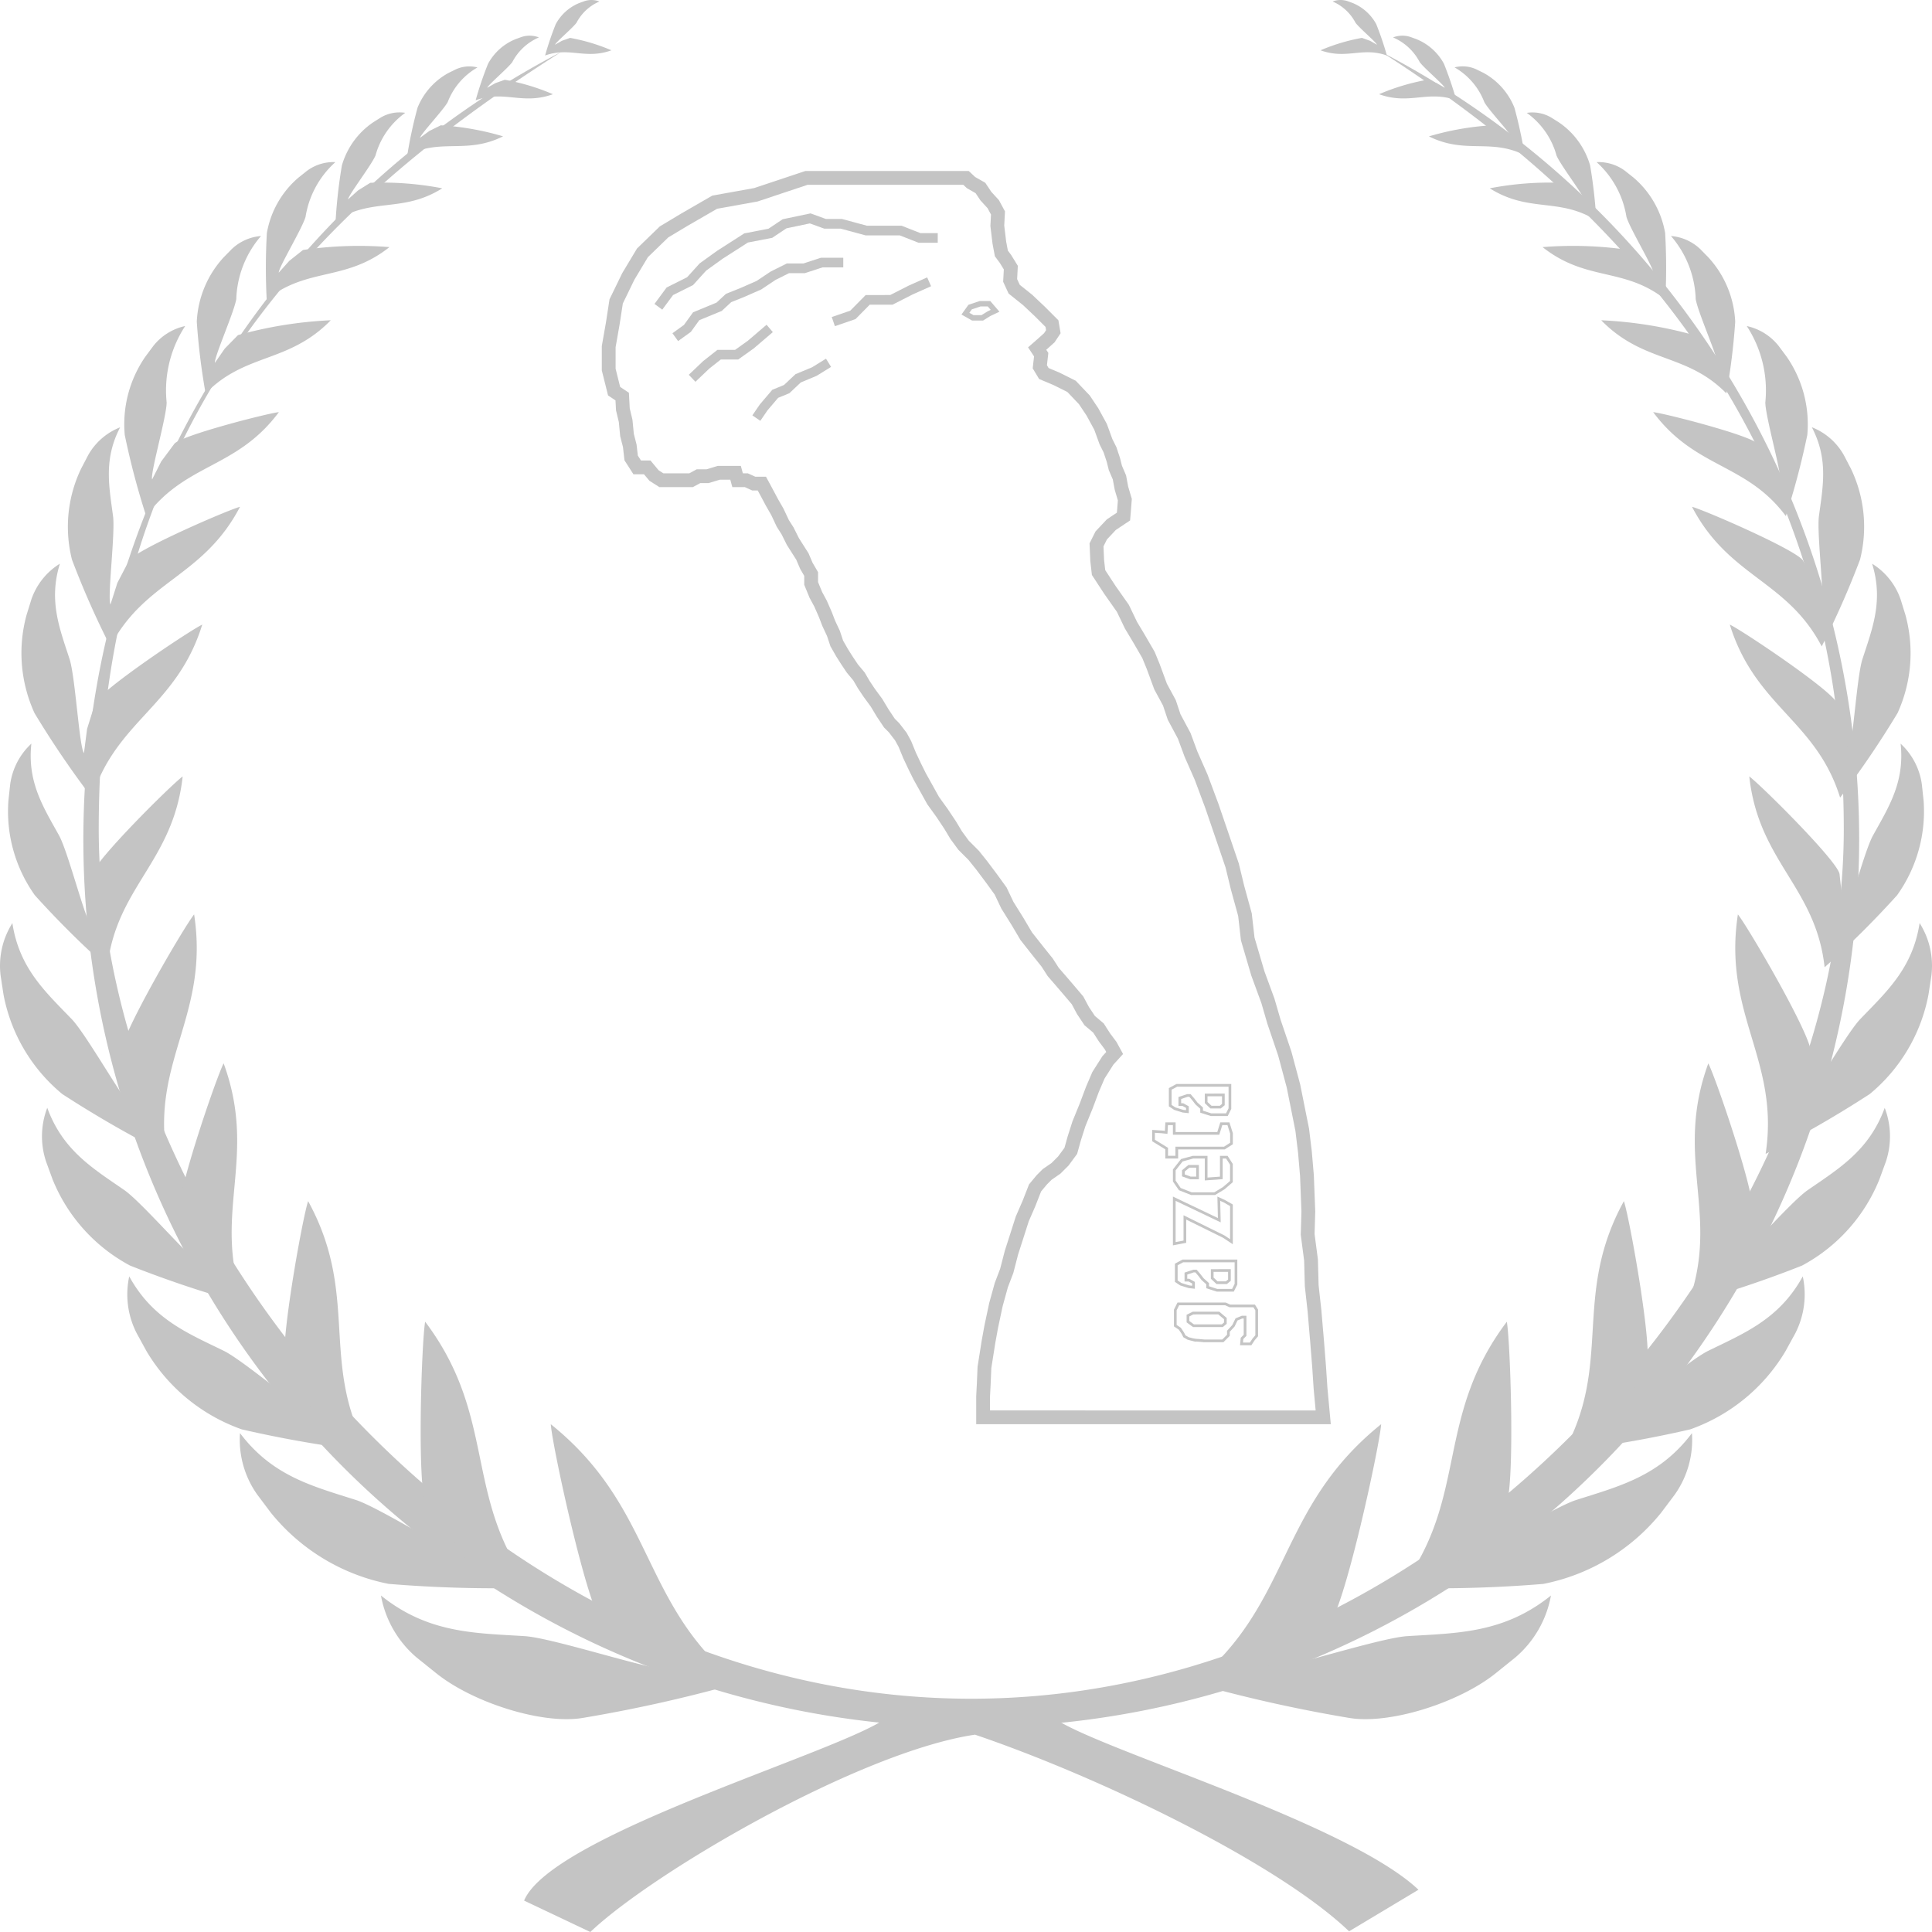 <svg xmlns="http://www.w3.org/2000/svg" width="140" height="140" viewBox="0 0 140 140"><g id="pomorskie-sztormy" transform="translate(0.003 0.001)"><path id="Path_1691" data-name="Path 1691" d="M98.089,2.51a64.341,64.341,0,1,1-59.416,0c-17.386,11.022-33.518,26.5-33.518,56.3s28.308,63.037,63.225,63.037,63.227-33.237,63.227-63.037S113.158,12.156,98.089,2.51Z" transform="translate(1.997 1.248)" fill="#c4c4c4" fill-rule="evenodd"></path><path id="Path_1692" data-name="Path 1692" d="M57.286,82.49c.191.138-3.9-.063-5.56.89-2.7,2.357-24.38,8.479-26.414,13.36l4.8,2.276c4.475-4.268,19.451-13.045,27.873-14.3,8.85,3,21.852,9.222,27.109,14.251l5.027-3.013C84.856,90.969,65.969,85.5,63.543,83.38a30.044,30.044,0,0,0-6.257-.89Z" transform="translate(12.663 40.983)" fill="#c4c4c4" fill-rule="evenodd"></path><path id="Path_1693" data-name="Path 1693" d="M62.7,86.7l2.414-1.337,2.353-1.891c1.094-.88,3.7-12.881,3.817-14.526-7.58,6.094-6.468,13.04-13.583,18.76a105.077,105.077,0,0,0,11.251,2.523c2.9.5,7.955-1.082,10.641-3.241L81,85.855a7.676,7.676,0,0,0,2.588-4.493c-3.413,2.742-6.77,2.717-10.415,2.943C71.067,84.438,63.576,86.932,62.7,86.7Z" transform="translate(28.797 34.255)" fill="#c4c4c4" fill-rule="evenodd"></path><path id="Path_1694" data-name="Path 1694" d="M71.826,81.294l1.8-1.691,1.627-2.16c.756-1.005.388-12,.126-13.456-5.245,6.96-2.754,12.748-7.677,19.281a93.985,93.985,0,0,0,10.327-.283,14.594,14.594,0,0,0,8.528-5.153l.978-1.3a6.852,6.852,0,0,0,1.258-4.47c-2.358,3.132-5.28,3.848-8.4,4.846C78.594,77.488,72.638,81.3,71.826,81.294Z" transform="translate(33.808 31.79)" fill="#c4c4c4" fill-rule="evenodd"></path><path id="Path_1695" data-name="Path 1695" d="M79.011,73.986l1.382-1.734,1.168-2.131c.544-.99-1.2-10.714-1.623-11.972-3.763,6.861-.8,11.682-4.337,18.122a84.556,84.556,0,0,0,9.142-1.584,13.112,13.112,0,0,0,6.913-5.678l.7-1.278A6.176,6.176,0,0,0,92.9,63.6c-1.694,3.088-4.2,4.1-6.839,5.389C84.532,69.732,79.733,73.887,79.011,73.986Z" transform="translate(37.732 28.89)" fill="#c4c4c4" fill-rule="evenodd"></path><path id="Path_1696" data-name="Path 1696" d="M84.445,66.288l1.036-1.8.784-2.137c.365-.995-2.625-9.763-3.192-10.87-2.522,6.89.9,10.942-1.467,17.41a79.695,79.695,0,0,0,8.252-2.755,12.3,12.3,0,0,0,5.608-6.239l.469-1.283a5.776,5.776,0,0,0-.079-3.909c-1.135,3.1-3.314,4.392-5.579,5.959C88.965,61.566,85.1,66.095,84.445,66.288Z" transform="translate(40.715 25.575)" fill="#c4c4c4" fill-rule="evenodd"></path><path id="Path_1697" data-name="Path 1697" d="M88.357,58.512l.66-1.973.344-2.251c.16-1.047-4.506-9.049-5.28-10.022-1.11,7.252,3.049,10.547,2.009,17.355a79.566,79.566,0,0,0,7.542-4.334,12.3,12.3,0,0,0,4.263-7.225l.207-1.352a5.77,5.77,0,0,0-.853-3.815c-.5,3.263-2.378,4.961-4.288,6.945C91.853,52.99,88.961,58.193,88.357,58.512Z" transform="translate(41.85 21.993)" fill="#c4c4c4" fill-rule="evenodd"></path><path id="Path_1698" data-name="Path 1698" d="M91.212,49.149l.11-1.766-.212-1.927c-.1-.9-5.691-6.451-6.541-7.082.679,6.207,4.821,8,5.459,13.829a67.9,67.9,0,0,0,5.252-5.218A10.464,10.464,0,0,0,97.2,40.109l-.125-1.155A4.923,4.923,0,0,0,95.535,36c.307,2.793-.866,4.6-2,6.652C92.873,43.841,91.638,48.754,91.212,49.149Z" transform="translate(42.187 17.887)" fill="#c4c4c4" fill-rule="evenodd"></path><path id="Path_1699" data-name="Path 1699" d="M92.2,41.016l-.23-1.755-.573-1.851c-.266-.861-6.814-5.25-7.77-5.708,1.849,5.963,6.257,6.941,7.993,12.537a67.822,67.822,0,0,0,4.161-6.122A10.462,10.462,0,0,0,96.353,31L96.01,29.89a4.921,4.921,0,0,0-2.071-2.6c.832,2.683.023,4.682-.7,6.912C92.818,35.489,92.54,40.548,92.2,41.016Z" transform="translate(41.718 13.557)" fill="#c4c4c4" fill-rule="evenodd"></path><path id="Path_1700" data-name="Path 1700" d="M91.186,33.525l-.5-1.566-.834-1.6c-.388-.741-7.106-3.657-8.055-3.915,2.686,5.14,6.878,5.293,9.4,10.118a63.1,63.1,0,0,0,2.777-6.29,9.714,9.714,0,0,0-.666-6.6l-.5-.958a4.57,4.57,0,0,0-2.327-2.034c1.208,2.313.807,4.274.515,6.434C90.829,28.37,91.421,33.038,91.186,33.525Z" transform="translate(40.808 10.278)" fill="#c4c4c4" fill-rule="evenodd"></path><path id="Path_1701" data-name="Path 1701" d="M89.1,26.9l-.656-1.3-.95-1.278c-.442-.593-6.712-2.208-7.577-2.3,3.061,4.116,6.741,3.67,9.615,7.532a56.188,56.188,0,0,0,1.554-5.878A8.6,8.6,0,0,0,89.587,18l-.571-.766A4.03,4.03,0,0,0,86.7,15.784a8.535,8.535,0,0,1,1.343,5.546C88.072,22.443,89.236,26.439,89.1,26.9Z" transform="translate(39.875 7.842)" fill="#c4c4c4" fill-rule="evenodd"></path><path id="Path_1702" data-name="Path 1702" d="M85.8,20.615l-.71-1.03-.959-.978A29.964,29.964,0,0,0,77.4,17.531c3.088,3.15,6.174,2.34,9.072,5.3a47.792,47.792,0,0,0,.639-5.192,7.4,7.4,0,0,0-1.938-4.658l-.574-.587a3.473,3.473,0,0,0-2.144-.968,7.319,7.319,0,0,1,1.793,4.57C84.4,16.939,85.861,20.208,85.8,20.615Z" transform="translate(38.626 5.676)" fill="#c4c4c4" fill-rule="evenodd"></path><path id="Path_1703" data-name="Path 1703" d="M82.582,15.858,81.816,15l-.988-.783a27.549,27.549,0,0,0-6.266-.21c3.183,2.521,5.907,1.427,8.895,3.794a44.665,44.665,0,0,0-.013-4.814,6.81,6.81,0,0,0-2.306-4.03l-.592-.47a3.206,3.206,0,0,0-2.069-.638,6.753,6.753,0,0,1,2.163,3.968C80.887,12.663,82.6,15.48,82.582,15.858Z" transform="translate(37.216 3.899)" fill="#c4c4c4" fill-rule="evenodd"></path><path id="Path_1704" data-name="Path 1704" d="M78.848,11.742l-.714-.642-.893-.559a22.976,22.976,0,0,0-5.216.4c2.871,1.8,5.031.641,7.727,2.33A36.717,36.717,0,0,0,79.3,9.282a5.68,5.68,0,0,0-2.283-3.133l-.535-.335a2.679,2.679,0,0,0-1.773-.34,5.629,5.629,0,0,1,2.158,3.094C77.148,9.247,78.823,11.427,78.848,11.742Z" transform="translate(35.923 2.704)" fill="#c4c4c4" fill-rule="evenodd"></path><path id="Path_1705" data-name="Path 1705" d="M75.1,8.39l-.677-.5L73.6,7.485a20.153,20.153,0,0,0-4.514.8c2.661,1.318,4.442.121,6.938,1.358a31.843,31.843,0,0,0-.743-3.44,4.983,4.983,0,0,0-2.262-2.532l-.5-.245a2.34,2.34,0,0,0-1.575-.141A4.937,4.937,0,0,1,73.1,5.8C73.4,6.364,75.056,8.118,75.1,8.39Z" transform="translate(34.456 1.597)" fill="#c4c4c4" fill-rule="evenodd"></path><path id="Path_1706" data-name="Path 1706" d="M71.435,5.5l-.583-.331-.687-.247a15.925,15.925,0,0,0-3.489,1.046c2.219.8,3.514-.311,5.6.44a26.114,26.114,0,0,0-.9-2.648,3.954,3.954,0,0,0-2.017-1.792l-.413-.148a1.848,1.848,0,0,0-1.256.033,3.913,3.913,0,0,1,1.926,1.781C69.908,4.055,71.371,5.289,71.435,5.5Z" transform="translate(33.254 0.858)" fill="#c4c4c4" fill-rule="evenodd"></path><path id="Path_1707" data-name="Path 1707" d="M67.934,3.24l-.5-.284-.59-.212a13.786,13.786,0,0,0-3,.9c1.907.686,3.02-.264,4.809.378a22.1,22.1,0,0,0-.772-2.273A3.405,3.405,0,0,0,66.151.208L65.8.08a1.6,1.6,0,0,0-1.081.028,3.375,3.375,0,0,1,1.656,1.531C66.624,2,67.88,3.06,67.934,3.24Z" transform="translate(31.843 0)" fill="#c4c4c4" fill-rule="evenodd"></path><path id="Path_1708" data-name="Path 1708" d="M39.3,86.7l-2.412-1.337-2.352-1.891c-1.094-.88-3.705-12.881-3.819-14.526,7.581,6.094,6.471,13.04,13.586,18.76a105.11,105.11,0,0,1-11.253,2.523c-2.9.5-7.953-1.082-10.639-3.241L21,85.855a7.654,7.654,0,0,1-2.588-4.493c3.412,2.742,6.77,2.717,10.415,2.943C30.939,84.438,38.427,86.932,39.3,86.7Z" transform="translate(9.191 34.255)" fill="#c4c4c4" fill-rule="evenodd"></path><path id="Path_1709" data-name="Path 1709" d="M28.593,81.294,26.79,79.6l-1.627-2.16c-.756-1.005-.388-12-.125-13.456,5.245,6.96,2.754,12.748,7.677,19.281a94.017,94.017,0,0,1-10.328-.283,14.6,14.6,0,0,1-8.528-5.154l-.977-1.3a6.855,6.855,0,0,1-1.26-4.47c2.36,3.132,5.282,3.848,8.4,4.846C21.825,77.488,27.78,81.3,28.593,81.294Z" transform="translate(5.767 31.79)" fill="#c4c4c4" fill-rule="evenodd"></path><path id="Path_1710" data-name="Path 1710" d="M20.19,73.986l-1.382-1.734-1.17-2.131c-.542-.99,1.2-10.714,1.625-11.972,3.763,6.861.8,11.682,4.336,18.122a84.564,84.564,0,0,1-9.142-1.584A13.1,13.1,0,0,1,7.546,69.01l-.7-1.278A6.154,6.154,0,0,1,6.3,63.6c1.693,3.088,4.2,4.1,6.84,5.389C14.667,69.732,19.468,73.887,20.19,73.986Z" transform="translate(3.062 28.89)" fill="#c4c4c4" fill-rule="evenodd"></path><path id="Path_1711" data-name="Path 1711" d="M13.824,66.288l-1.038-1.8L12,62.347c-.365-.995,2.625-9.763,3.192-10.87,2.522,6.89-.9,10.942,1.467,17.41A79.709,79.709,0,0,1,8.41,66.132,12.3,12.3,0,0,1,2.8,59.894L2.331,58.61A5.774,5.774,0,0,1,2.412,54.7c1.133,3.1,3.312,4.392,5.579,5.959C9.3,61.566,13.168,66.095,13.824,66.288Z" transform="translate(1.01 25.575)" fill="#c4c4c4" fill-rule="evenodd"></path><path id="Path_1712" data-name="Path 1712" d="M9.787,58.512l-.66-1.973-.343-2.251c-.16-1.047,4.505-9.049,5.28-10.022,1.11,7.252-3.049,10.547-2.009,17.355a79.605,79.605,0,0,1-7.542-4.334A12.291,12.291,0,0,1,.249,50.063L.043,48.711A5.769,5.769,0,0,1,.894,44.9c.5,3.263,2.377,4.961,4.29,6.945C6.29,52.99,9.183,58.193,9.787,58.512Z" transform="translate(0 21.993)" fill="#c4c4c4" fill-rule="evenodd"></path><path id="Path_1713" data-name="Path 1713" d="M6.4,49.149l-.11-1.766L6.5,45.456c.1-.9,5.689-6.451,6.541-7.082-.679,6.207-4.821,8-5.46,13.829a67.955,67.955,0,0,1-5.252-5.218A10.464,10.464,0,0,1,.416,40.109l.125-1.155A4.931,4.931,0,0,1,2.077,36c-.305,2.793.868,4.6,2.006,6.652C4.74,43.841,5.975,48.754,6.4,49.149Z" transform="translate(0.193 17.887)" fill="#c4c4c4" fill-rule="evenodd"></path><path id="Path_1714" data-name="Path 1714" d="M5.564,41.016l.228-1.755.575-1.85c.266-.861,6.814-5.25,7.77-5.708-1.849,5.963-6.258,6.941-7.993,12.537a67.884,67.884,0,0,1-4.161-6.122A10.463,10.463,0,0,1,1.407,31l.344-1.112a4.92,4.92,0,0,1,2.071-2.6c-.832,2.683-.025,4.682.7,6.912C4.941,35.488,5.22,40.548,5.564,41.016Z" transform="translate(0.516 13.557)" fill="#c4c4c4" fill-rule="evenodd"></path><path id="Path_1715" data-name="Path 1715" d="M6.369,33.525l.5-1.566.834-1.6c.388-.741,7.106-3.657,8.055-3.915-2.688,5.14-6.88,5.293-9.4,10.118A63.137,63.137,0,0,1,3.58,30.278a9.723,9.723,0,0,1,.664-6.6l.5-.958a4.562,4.562,0,0,1,2.327-2.034C5.865,23,6.267,24.961,6.556,27.121,6.724,28.37,6.132,33.038,6.369,33.525Z" transform="translate(1.633 10.278)" fill="#c4c4c4" fill-rule="evenodd"></path><path id="Path_1716" data-name="Path 1716" d="M8.031,26.9l.657-1.3.95-1.278c.442-.593,6.714-2.208,7.579-2.3-3.061,4.116-6.743,3.67-9.615,7.532a55.787,55.787,0,0,1-1.554-5.878A8.607,8.607,0,0,1,7.543,18l.569-.766a4.034,4.034,0,0,1,2.316-1.452A8.524,8.524,0,0,0,9.085,21.33C9.058,22.443,7.892,26.439,8.031,26.9Z" transform="translate(2.989 7.842)" fill="#c4c4c4" fill-rule="evenodd"></path><path id="Path_1717" data-name="Path 1717" d="M10.838,20.615l.712-1.03.959-.978a29.949,29.949,0,0,1,6.726-1.077c-3.088,3.15-6.174,2.34-9.072,5.3a47.87,47.87,0,0,1-.639-5.192,7.4,7.4,0,0,1,1.938-4.658l.575-.587a3.473,3.473,0,0,1,2.142-.968,7.343,7.343,0,0,0-1.793,4.57C12.233,16.939,10.774,20.208,10.838,20.615Z" transform="translate(4.733 5.676)" fill="#c4c4c4" fill-rule="evenodd"></path><path id="Path_1718" data-name="Path 1718" d="M13.8,15.858,14.568,15l.988-.783a27.55,27.55,0,0,1,6.266-.21c-3.182,2.521-5.907,1.427-8.895,3.794a44.093,44.093,0,0,1,.013-4.814,6.811,6.811,0,0,1,2.306-4.03l.592-.47a3.2,3.2,0,0,1,2.067-.638,6.749,6.749,0,0,0-2.162,3.967C15.5,12.663,13.788,15.48,13.8,15.858Z" transform="translate(6.395 3.899)" fill="#c4c4c4" fill-rule="evenodd"></path><path id="Path_1719" data-name="Path 1719" d="M17.126,11.742l.716-.642.892-.559a22.986,22.986,0,0,1,5.218.4c-2.872,1.8-5.031.641-7.727,2.33a36.719,36.719,0,0,1,.454-3.992,5.681,5.681,0,0,1,2.283-3.133l.535-.335a2.676,2.676,0,0,1,1.773-.34,5.64,5.64,0,0,0-2.158,3.094C18.829,9.247,17.152,11.427,17.126,11.742Z" transform="translate(8.094 2.704)" fill="#c4c4c4" fill-rule="evenodd"></path><path id="Path_1720" data-name="Path 1720" d="M20.611,8.39l.68-.5.826-.408a20.135,20.135,0,0,1,4.512.8c-2.659,1.318-4.44.121-6.938,1.358a32.314,32.314,0,0,1,.743-3.44A5,5,0,0,1,22.7,3.675l.5-.245a2.34,2.34,0,0,1,1.575-.141A4.941,4.941,0,0,0,22.617,5.8C22.312,6.364,20.66,8.118,20.611,8.39Z" transform="translate(9.822 1.597)" fill="#c4c4c4" fill-rule="evenodd"></path><path id="Path_1721" data-name="Path 1721" d="M23.835,5.5l.581-.331.689-.247a15.926,15.926,0,0,1,3.489,1.046c-2.219.8-3.516-.311-5.6.44a25.6,25.6,0,0,1,.9-2.648,3.948,3.948,0,0,1,2.017-1.792l.413-.148a1.842,1.842,0,0,1,1.254.033,3.917,3.917,0,0,0-1.924,1.781C25.361,4.055,23.9,5.289,23.835,5.5Z" transform="translate(11.47 0.858)" fill="#c4c4c4" fill-rule="evenodd"></path><path id="Path_1722" data-name="Path 1722" d="M27.071,3.24l.5-.284.592-.212a13.847,13.847,0,0,1,3,.9c-1.907.686-3.02-.264-4.809.378a22.1,22.1,0,0,1,.772-2.273A3.393,3.393,0,0,1,28.855.208L29.21.08a1.593,1.593,0,0,1,1.079.028,3.371,3.371,0,0,0-1.654,1.531C28.384,2,27.128,3.06,27.071,3.24Z" transform="translate(13.143 0)" fill="#c4c4c4" fill-rule="evenodd"></path><path id="Path_1723" data-name="Path 1723" d="M43.736,8.612,40.068,9.835l-2.982.537-2.2,1.271-1.467.88-1.564,1.516L30.828,15.75l-.88,1.81L29.7,19.172l-.293,1.663V22.5l.391,1.566.587.391.049.928.2.832.1,1.027.2.781.1.88.44.684H32.2l.489.587.537.343h2.151l.537-.293h.66l.807-.244H38.6l.147.537h.635l.537.244h.587l.343.636.391.733.392.684.391.831.343.539.391.781.341.537.343.539.293.684.343.587v.684l.341.831.343.636.343.783.244.635.343.733.244.733.391.684.343.539.391.587.489.587.341.585.392.587.537.733.44.733.489.733.341.343.489.635.293.539.341.831.392.831.341.686.489.879.489.88.635.88.587.88.44.733.537.733.733.733.587.733.733.977.636.88.488,1.027.733,1.174.636,1.075.928,1.174.587.733.44.684.636.733.587.686.537.635.392.733.488.733.636.537.44.686.44.587.293.537-.489.537-.684,1.076-.44,1.027-.44,1.174-.537,1.319-.343,1.076-.244.88-.539.733-.537.537-.636.44-.391.391-.488.587-.44,1.126-.489,1.124-.343,1.075-.44,1.37-.341,1.32-.392,1.027-.391,1.417-.343,1.614-.195,1.075-.147.93-.147.928-.049,1.174-.048.93v1.515H81.184l-.195-2.1-.1-1.516-.147-1.858L80.55,90.7l-.2-1.81L80.3,87.03l-.244-1.858.049-1.663-.1-2.591-.147-1.711-.195-1.614-.293-1.465-.343-1.712L78.4,72.071l-.781-2.3-.44-1.515-.733-2-.733-2.494-.2-1.76-.537-1.955-.391-1.614-.783-2.3-.684-2-.783-2.1L71.6,50.364l-.488-1.32-.733-1.37-.343-1.027L69.4,45.474l-.539-1.465-.341-.832L67.837,42l-.585-.977L66.665,39.8l-.93-1.32-.831-1.271-.1-.88-.048-1.126.341-.684.733-.781.88-.587.049-.587.049-.636-.245-.831-.147-.783-.293-.684-.147-.587-.244-.733-.293-.587-.391-1.075-.587-1.076-.587-.88-.93-.977-1.075-.537-.93-.392-.293-.488.1-.88-.293-.44.392-.343.488-.44.293-.44-.1-.587-.88-.88-.88-.831-.977-.781-.293-.636.049-.93-.392-.635-.293-.391-.147-.783-.147-1.223.049-.928-.343-.636-.537-.587-.391-.587-.684-.391L55.3,8.612Z" transform="translate(14.699 4.279)" fill="none" stroke="#c4c4c4" stroke-miterlimit="10" stroke-width="1"></path><path id="Path_1724" data-name="Path 1724" d="M52.068,11.989h-1.32l-1.368-.537H46.886l-1.808-.489H43.9l-1.076-.391-1.858.391-1.027.686-1.76.341-1.907,1.223-1.221.88-.93,1.027-1.467.733-.831,1.124" transform="translate(15.882 5.253)" fill="none" stroke="#c4c4c4" stroke-miterlimit="10" stroke-width="0.7"></path><path id="Path_1725" data-name="Path 1725" d="M44.819,12.711H43.253l-1.271.416H40.809l-1.075.537-1.027.686-1.223.537-.977.391-.684.636L34.16,16.6l-.635.88-.88.636" transform="translate(16.285 6.315)" fill="none" stroke="#c4c4c4" stroke-miterlimit="10" stroke-width="0.7"></path><path id="Path_1726" data-name="Path 1726" d="M39.083,15.9,37.715,17.07l-1.027.733H35.417l-.93.733-1.027.977" transform="translate(16.689 7.898)" fill="none" stroke="#c4c4c4" stroke-miterlimit="10" stroke-width="0.7"></path><path id="Path_1727" data-name="Path 1727" d="M41.8,17.562l-1.027.635-1.174.489-.831.783-.831.341-.832.977-.537.783" transform="translate(18.236 8.726)" fill="none" stroke="#c4c4c4" stroke-miterlimit="10" stroke-width="0.7"></path><path id="Path_1728" data-name="Path 1728" d="M49.054,14.034h-.636l-.733.245-.341.476.537.305h.684l.489-.305.44-.208Z" transform="translate(22.61 7.973)" fill="none" stroke="#c4c4c4" stroke-miterlimit="10" stroke-width="0.392"></path><path id="Path_1729" data-name="Path 1729" d="M47.23,13.642l-1.32.587-1.417.721H42.78l-1.075,1.088-1.417.488" transform="translate(20.095 6.778)" fill="none" stroke="#c4c4c4" stroke-miterlimit="10" stroke-width="0.7"></path><path id="Path_1730" data-name="Path 1730" d="M58.206,63.566h1.465l.477.4V64.3l-.22.184h-2.09l-.4-.293v-.44l.367-.184Z" transform="translate(28.643 31.581)" fill="none" stroke="#c4c4c4" stroke-miterlimit="10" stroke-width="0.196"></path><path id="Path_1731" data-name="Path 1731" d="M60.452,65.618l.22-.22v-.293l.367-.4.22-.458.4-.165h.22V65.4l-.22.22-.037.4h.66l.22-.331.22-.257v-1.87l-.183-.293H60.783l-.33-.147H57.043l-.22.44V64.7l.33.22.22.33.11.22.257.147s-.037,0,.257.073a2.343,2.343,0,0,0,.513.073l.4.037H60.27Z" transform="translate(28.34 31.362)" fill="none" stroke="#c4c4c4" stroke-miterlimit="10" stroke-width="0.196"></path><path id="Path_1732" data-name="Path 1732" d="M58.119,62.95v-.331l-.331-.183h-.22v-.477l.551-.183H58.3l.22.256.257.331.365.329v.257l.68.22h1.154l.22-.44V61.043h-3.85l-.476.256V62.51l.329.22.587.183Z" transform="translate(28.364 30.328)" fill="none" stroke="#c4c4c4" stroke-miterlimit="10" stroke-width="0.196"></path><path id="Path_1733" data-name="Path 1733" d="M58.611,61.508v.551l.349.329h.678l.22-.183v-.7Z" transform="translate(29.228 30.559)" fill="none" stroke="#c4c4c4" stroke-miterlimit="10" stroke-width="0.196"></path><path id="Path_1734" data-name="Path 1734" d="M57.543,61.146v-1.76l2.823,1.394.551.367v-2.64l-.513-.293L60,58.03l.037,1.558L56.774,58.03v3.263Z" transform="translate(28.315 28.831)" fill="none" stroke="#c4c4c4" stroke-miterlimit="10" stroke-width="0.196"></path><path id="Path_1735" data-name="Path 1735" d="M59.084,57.6V56.021H58.13l-.807.22-.549.7v.807l.4.585.844.331h1.685l.66-.4.551-.476V56.534l-.331-.513h-.4v1.5Z" transform="translate(28.315 27.833)" fill="none" stroke="#c4c4c4" stroke-miterlimit="10" stroke-width="0.196"></path><path id="Path_1736" data-name="Path 1736" d="M58.242,56.462h-.624l-.4.331v.329l.513.184h.513Z" transform="translate(28.532 28.052)" fill="none" stroke="#c4c4c4" stroke-miterlimit="10" stroke-width="0.196"></path><path id="Path_1737" data-name="Path 1737" d="M56.722,54.4h.551v.7h3.19l.22-.7H61.2l.22.7v.733l-.513.329H57.456v.66h-.733V56.2l-.953-.587v-.66l.587.036.331.037Z" transform="translate(27.815 27.029)" fill="none" stroke="#c4c4c4" stroke-miterlimit="10" stroke-width="0.196"></path><path id="Path_1738" data-name="Path 1738" d="M57.825,54.45v-.331l-.331-.183h-.22v-.477l.551-.183h.183l.22.256.257.331.367.329v.257l.678.219h1.154l.22-.439V52.543h-3.85l-.476.256V54.01l.329.22.587.183Z" transform="translate(28.217 26.105)" fill="none" stroke="#c4c4c4" stroke-miterlimit="10" stroke-width="0.196"></path><path id="Path_1739" data-name="Path 1739" d="M58.317,53.008v.551l.349.329h.678l.22-.183v-.7Z" transform="translate(29.082 26.336)" fill="none" stroke="#c4c4c4" stroke-miterlimit="10" stroke-width="0.196"></path></g></svg>